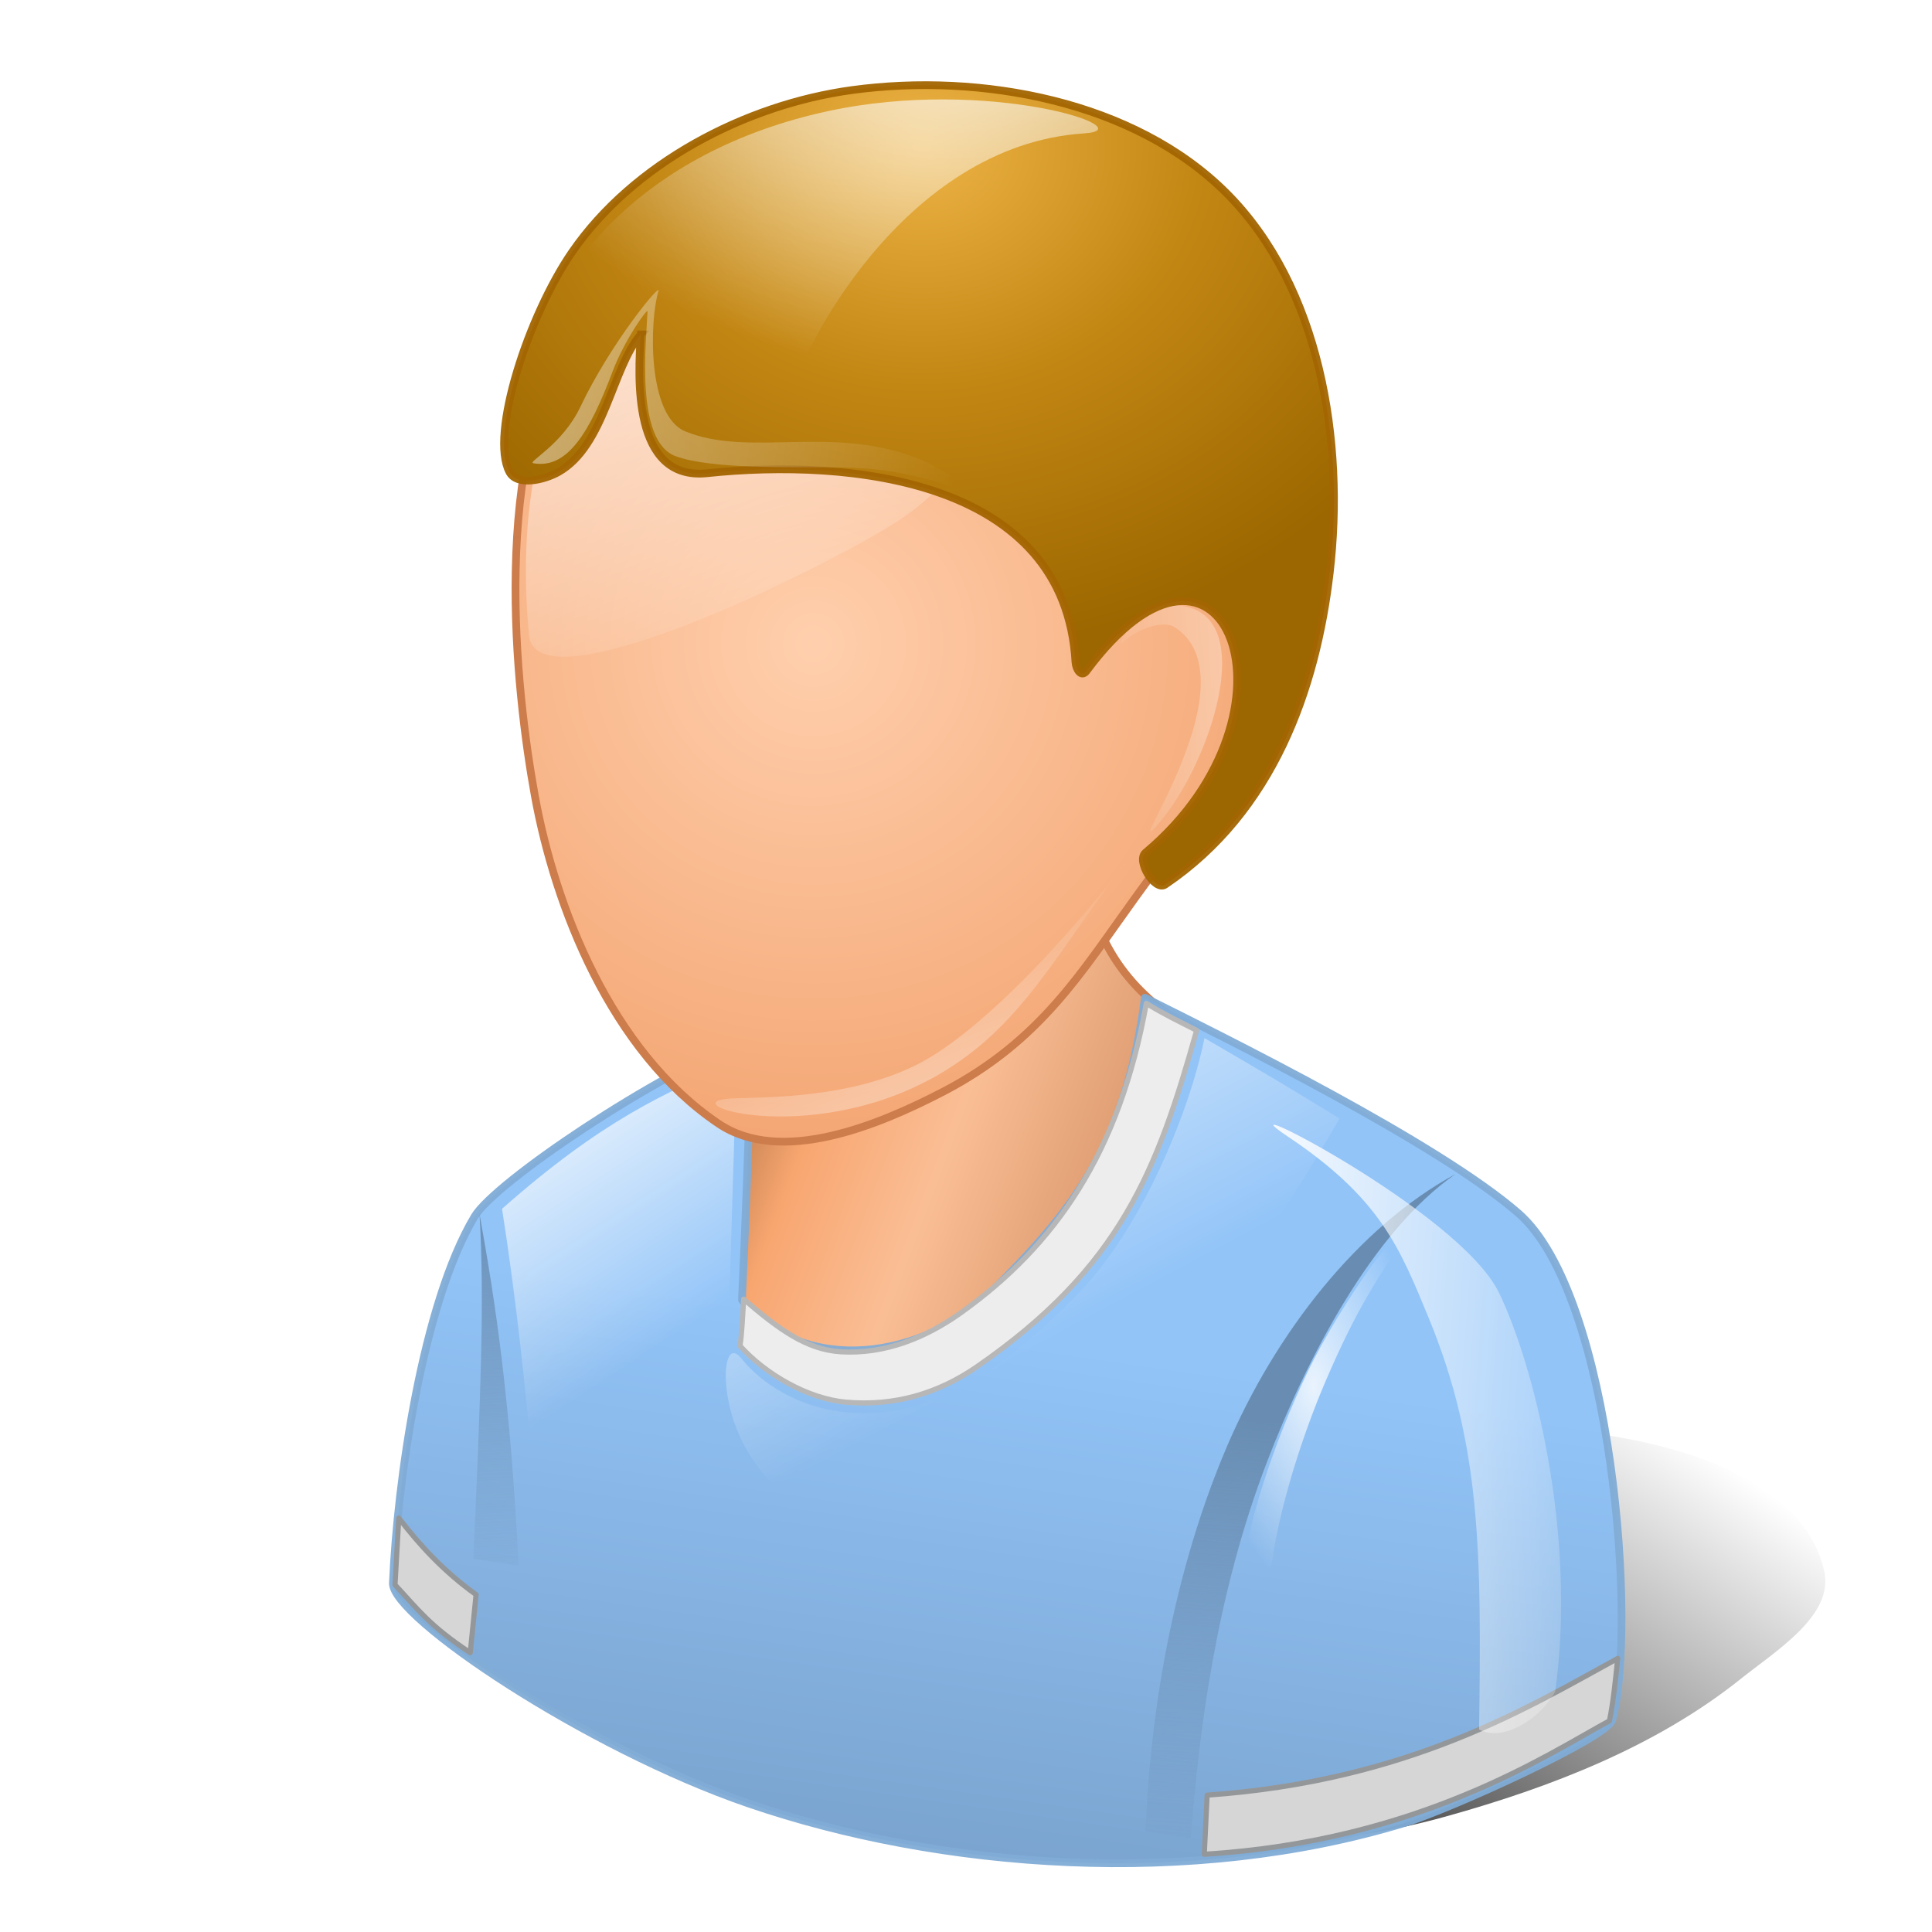 <?xml version="1.0"?>
<svg xmlns="http://www.w3.org/2000/svg" xmlns:xlink="http://www.w3.org/1999/xlink" width="256" height="256" viewBox="0 0 256 256">
  <defs>
    <linearGradient xlink:href="#d" id="i" x1="263.887" y1="349.094" x2="317.635" y2="271.902" gradientUnits="userSpaceOnUse" gradientTransform="translate(0 -119)"/>
    <linearGradient id="g">
      <stop offset="0" stop-color="#da976b"/>
      <stop offset=".441" stop-color="#fabe95"/>
      <stop offset=".757" stop-color="#f8a670"/>
      <stop offset="1" stop-color="#ab7042"/>
    </linearGradient>
    <linearGradient id="d">
      <stop offset="0" stop-opacity=".675"/>
      <stop offset="1" stop-opacity="0"/>
    </linearGradient>
    <linearGradient id="b">
      <stop offset="0" stop-color="#fff" stop-opacity=".8"/>
      <stop offset="1" stop-color="#fff" stop-opacity="0"/>
    </linearGradient>
    <linearGradient id="a">
      <stop offset="0" stop-color="#698db2"/>
      <stop offset="1" stop-color="#698db2" stop-opacity="0"/>
    </linearGradient>
    <linearGradient id="h">
      <stop offset="0" stop-color="#7aa3ce"/>
      <stop offset="1" stop-color="#92c4f8"/>
    </linearGradient>
    <linearGradient id="e">
      <stop offset="0" stop-color="#edb345"/>
      <stop offset=".475" stop-color="#c28613"/>
      <stop offset="1" stop-color="#9c6700"/>
    </linearGradient>
    <linearGradient id="c">
      <stop offset="0" stop-color="#fff"/>
      <stop offset="1" stop-color="#fff" stop-opacity="0"/>
    </linearGradient>
    <linearGradient xlink:href="#a" id="v" x1="92.656" y1="229.361" x2="96.699" y2="311.236" gradientUnits="userSpaceOnUse"/>
    <linearGradient xlink:href="#a" id="w" gradientUnits="userSpaceOnUse" x1="102.427" y1="222.286" x2="96.699" y2="311.236" gradientTransform="translate(130.392 52.898)"/>
    <linearGradient xlink:href="#c" id="m" gradientUnits="userSpaceOnUse" x1="101.195" y1="201.895" x2="135.61" y2="255.024"/>
    <linearGradient xlink:href="#c" id="y" x1="234.297" y1="261.179" x2="324.433" y2="267.85" gradientUnits="userSpaceOnUse"/>
    <linearGradient id="f">
      <stop offset="0" stop-color="#ffcfad"/>
      <stop offset="1" stop-color="#f3a36f"/>
    </linearGradient>
    <linearGradient xlink:href="#h" id="l" gradientUnits="userSpaceOnUse" x1="150.443" y1="359.226" x2="165.426" y2="255.788"/>
    <linearGradient xlink:href="#g" id="k" gradientUnits="userSpaceOnUse" gradientTransform="translate(1.433 -.108) scale(.683)" x1="215.816" y1="236.198" x2="138.031" y2="206.885"/>
    <linearGradient xlink:href="#c" id="r" gradientUnits="userSpaceOnUse" gradientTransform="translate(24.596 -55.594)" x1="261.456" y1="188.344" x2="186.558" y2="192.601"/>
    <linearGradient xlink:href="#c" id="u" gradientUnits="userSpaceOnUse" x1="-10.645" y1="61.853" x2="183.415" y2="91.479"/>
    <linearGradient xlink:href="#c" id="q" gradientUnits="userSpaceOnUse" x1="200.977" y1="265.165" x2="169.879" y2="182.493"/>
    <linearGradient xlink:href="#c" id="p" gradientUnits="userSpaceOnUse" x1="124.684" y1="18.023" x2="158.949" y2="126.663"/>
    <linearGradient xlink:href="#c" id="n" gradientUnits="userSpaceOnUse" x1="167.516" y1="169.773" x2="212.797" y2="254.68"/>
    <radialGradient xlink:href="#f" id="o" gradientUnits="userSpaceOnUse" gradientTransform="matrix(1.417 .033 -.033 1.419 -342.114 -61.747)" cx="354.208" cy="123.411" fx="354.208" fy="123.411" r="74.279"/>
    <radialGradient xlink:href="#c" id="t" gradientUnits="userSpaceOnUse" gradientTransform="matrix(1.806 .121 -.101 1.513 -139.058 35.66)" cx="174.713" cy="-46.055" fx="174.713" fy="-46.055" r="56.458"/>
    <radialGradient xlink:href="#e" id="s" gradientUnits="userSpaceOnUse" gradientTransform="matrix(1.412 .007 -.006 1.212 -72.588 -4.348)" cx="176.669" cy="26.165" fx="176.669" fy="26.165" r="81.005"/>
    <radialGradient xlink:href="#b" id="x" cx="254.975" cy="269.765" fx="254.975" fy="269.765" r="19.628" gradientTransform="matrix(1 0 0 2.041 0 -281.575)" gradientUnits="userSpaceOnUse"/>
    <filter id="j" x="-.037" width="1.075" y="-.067" height="1.134" color-interpolation-filters="sRGB">
      <feGaussianBlur stdDeviation="2.23"/>
    </filter>
  </defs>
  <path d="M280.654 233.605c20.264-5.637 40.756-13.544 57.18-26.684 6.896-5.517 18.168-12.355 16.2-20.965-4.588-20.082-34.7-26.585-55.273-27.637-109.728-5.61-116.991 102.792-18.107 75.286z" transform="translate(-.09 81.139) scale(.683)" fill="url(#i)" fill-rule="evenodd" filter="url(#j)"/>
  <path d="M136.694 102.946c9.724 6.506 2.796 20.917 18.863 31.975 14.874 10.236-15.822 38.352-31.285 46.237-66.974 28.41-11.635-86.019 12.422-78.212z" fill="url(#k)" fill-rule="evenodd" stroke="#cd7c4b" stroke-width="1.024"/>
  <g fill-rule="evenodd">
    <path d="M74.125 307.277c-.28 6.525 37.355 31.932 69.07 42.79 36.984 12.662 85.745 16.428 127.361 3.706 8.599-2.628 39.137-16.49 40.095-19.879 4.964-17.557.204-82.39-18.194-98.384-15.716-13.662-56.253-33.704-72.44-41.78-3.777 29.249-14.552 41.777-29.65 56.942-13.177 13.235-36.684 16.568-48.519 1.685.459-10.304 1.577-34.682 1.685-50.877-18.236 6.918-49.586 28.022-53.572 34.704-10.124 16.972-14.993 51.481-15.836 71.093z" fill="url(#l)" stroke="#81acd6" stroke-width="1.5" stroke-linejoin="round" stroke-opacity=".949" transform="translate(1.433 -.108) scale(.683)"/>
    <path d="M95.299 234.673c2.703 17.274 4.519 34.105 5.956 50.746l37.643-16.677 1.906-62.659c-14.02 6.2-25.949 11.316-45.505 28.59z" fill="url(#m)" transform="translate(1.433 -.108) scale(.683)"/>
    <path d="M62.311 218.994l.772-7.7c-4.367-3.13-7.492-6.59-10.243-10.15l-.5 8.85c2.95 3.158 4.58 5.454 9.971 9zM213.26 228.021c.51-2.466.796-5.383 1.097-8.27-11.653 6.354-27.58 16.236-54.405 18.114l-.379 7.833c28.52-1.735 45.676-13.356 53.687-17.677z" fill="#d6d6d6" stroke="#949799" stroke-linejoin="round" stroke-width=".683"/>
    <path d="M157.362 294.234c-9.093-3.067-17.553-13.368-18.583-25.492-.351-4.124.585-7.98 2.978-5.003 4.19 5.214 10.82 8.763 17.392 10.006 18.733 3.546 34.424-8.956 47.562-22.253 13.006-13.163 22.134-36.366 24.865-49.935 9.8 5.677 16.333 9.519 26.207 15.605-35.378 61.055-67.93 88.032-100.421 77.072z" fill="url(#n)" transform="translate(1.433 -.108) scale(.683)"/>
    <path d="M98.541 172.15c-.156 2.308-.219 4.454-.488 6.181 3.374 3.769 9.01 7.019 14.048 7.463 6.329.557 12.118-1.087 17.346-4.698 19.058-13.163 23.918-26.07 29.116-44.569-2.168-1.1-4.644-2.301-6.67-3.578-3.536 19.762-12.04 32.05-24.561 40.99-4.722 3.372-10.158 5.537-15.949 5.178-4.552-.283-8.283-3.053-12.842-6.967z" fill="#ededee" stroke="#b7b7b7" stroke-linejoin="round" stroke-width=".683"/>
  </g>
  <g fill-rule="evenodd">
    <path d="M109.84 63.338c-17.13 24.851-11.853 71-8.169 91.251 3.881 21.326 14.7 49.477 35.657 63.581 12.008 8.082 30.767.44 43.604-6.245 18.876-9.83 26.778-23.177 37.063-37.4 11.45-15.832 24.782-32.771 26.617-52.224 2.077-22.009-5.042-46.164-18.531-63.68-11.035-14.33-28.435-27.031-46.497-27.965-25.64-1.325-55.173 11.544-69.744 32.682z" fill="url(#o)" stroke="#cd7c4b" stroke-width="1.5" transform="translate(1.433 -.108) scale(.683)"/>
    <path d="M100.54 123.412c-2.492-26.057 2.393-51.023 19.298-66.948 61.9-57.875 97.74 14.91 52.022 44.925-16.412 10.337-69.963 36.214-71.32 22.023z" fill="url(#p)" transform="translate(1.433 -.108) scale(.683)"/>
    <path d="M140.565 213.23c-14.22.409 13.884 10.1 39.311-4.526 16.15-9.29 22.666-23.212 37.405-42.646 9.927-13.09-20.922 30.804-42.17 40.978-12.378 5.927-27.032 5.98-34.546 6.195z" fill="url(#q)" transform="translate(1.433 -.108) scale(.683)"/>
    <path d="M215.533 124.955c4.125-3.71 8.602-4.173 10.166-3.18 15.724 9.992-10.186 46.028-3.533 38.723 11.062-12.145 21.896-45.609.79-42.749-4.56.618-8.768 8.415-7.423 7.206z" fill="url(#r)" transform="translate(1.433 -.108) scale(.683)"/>
  </g>
  <g fill-rule="evenodd">
    <path d="M122.22 65.041c-.547 8.088-1.747 28.452 12.866 26.922 27.704-2.901 69.472 1.107 71.464 36.677.076 1.363 1.135 3.056 2.154 1.68 26.561-35.848 44.169 7.795 11.436 35.261-1.857 1.559 1.803 7.553 3.812 6.195 20.964-14.175 29.277-37.907 31.925-60.515 2.987-25.501-1.865-55.454-20.013-73.618-17.862-17.878-47.625-23.422-72.665-20.013-20.731 2.823-42.456 14.216-54.32 31.449-8.432 12.247-16.018 35.383-12.15 42.646 1.492 2.804 6.766 1.567 9.529 0 9.016-5.113 10.374-20.258 15.962-26.684z" fill="url(#s)" stroke="#a36502" stroke-width="1.5" stroke-opacity=".957" transform="translate(1.433 -.108) scale(.683)"/>
    <path d="M208.24 26.038c12.1-.78-18.534-11.066-49.8-4.299-34.814 7.535-58.023 30.814-60.393 61.815-.249 3.256 2.054 5.3 5.187 4.38 7.256-2.13 12.86-25.564 22.305-29.156.79 9.692-2.243 17.966 4.837 22.986 5.934 4.208 18.981 4.853 20.61-3.727 1.66-8.74 21.88-49.719 57.255-52z" fill="url(#t)" transform="translate(1.433 -.108) scale(.683)"/>
    <path d="M101.382 90.028c-1.267-.224 5.608-3.51 9.154-11.008 5.745-12.149 15.692-24.293 15.107-22.38-1.726 5.637-2.227 24.142 5.188 27.194 12.59 5.182 28.62-1.447 45.56 5.434 7.844 3.186 22.672 15.782 17.457 11.471-7.747-6.1-19.87-9.763-32.627-9.895-10.642-.11-25.266.341-32.219-2.175-7.97-2.885-5.704-22.34-5.475-28.095.03-.744-4.452 5.502-6.763 11.617-4.457 11.796-8.751 19.011-15.382 17.837z" fill="url(#u)" transform="translate(1.433 -.108) scale(.683)"/>
  </g>
  <g fill-rule="evenodd">
    <path d="M93.162 235.679c1.023 17.262.145 35.988-1.18 66.88l8.76 1.348c-1.564-31.88-4.496-51.145-7.58-68.228z" fill="url(#v)" transform="translate(-.09 -.108) scale(.683)"/>
    <path d="M282.517 227.93c-18.899 10.242-34.996 30.905-44.432 53.038-11.574 27.148-15.073 56.172-15.71 74.49l8.76 1.348c1.605-20.48 4.792-46.934 14.81-73.055 7.555-19.698 20.343-44.598 36.572-55.822z" fill="url(#w)" transform="translate(-.09 -.108) scale(.683)"/>
    <path d="M246.297 308.793c.698-12.13 5.985-29.056 11.119-40.937 5.516-12.768 9.409-19.467 19.71-34.03 5.182-7.326-2.444.333-10.693 11.643-4.756 6.518-9.718 14.812-12.555 20.702-6.692 13.896-12.093 30.456-13.309 42.285-.195 1.903 5.618 2.246 5.728.337z" fill="url(#x)" transform="translate(-.09 -.108) scale(.683)"/>
    <path d="M249.92 220.616c18.01 12.035 21.724 21.5 27.399 35.26 10.22 24.779 10.216 45.932 9.768 79.813 4.85 2.604 12.254-2.49 14.771-7.385 4.215-30.673-4.209-63.612-10.959-77.43-7.717-15.797-55.596-40.026-40.978-30.258z" fill="url(#y)" transform="translate(-.09 -.108) scale(.683)"/>
  </g>
</svg>
